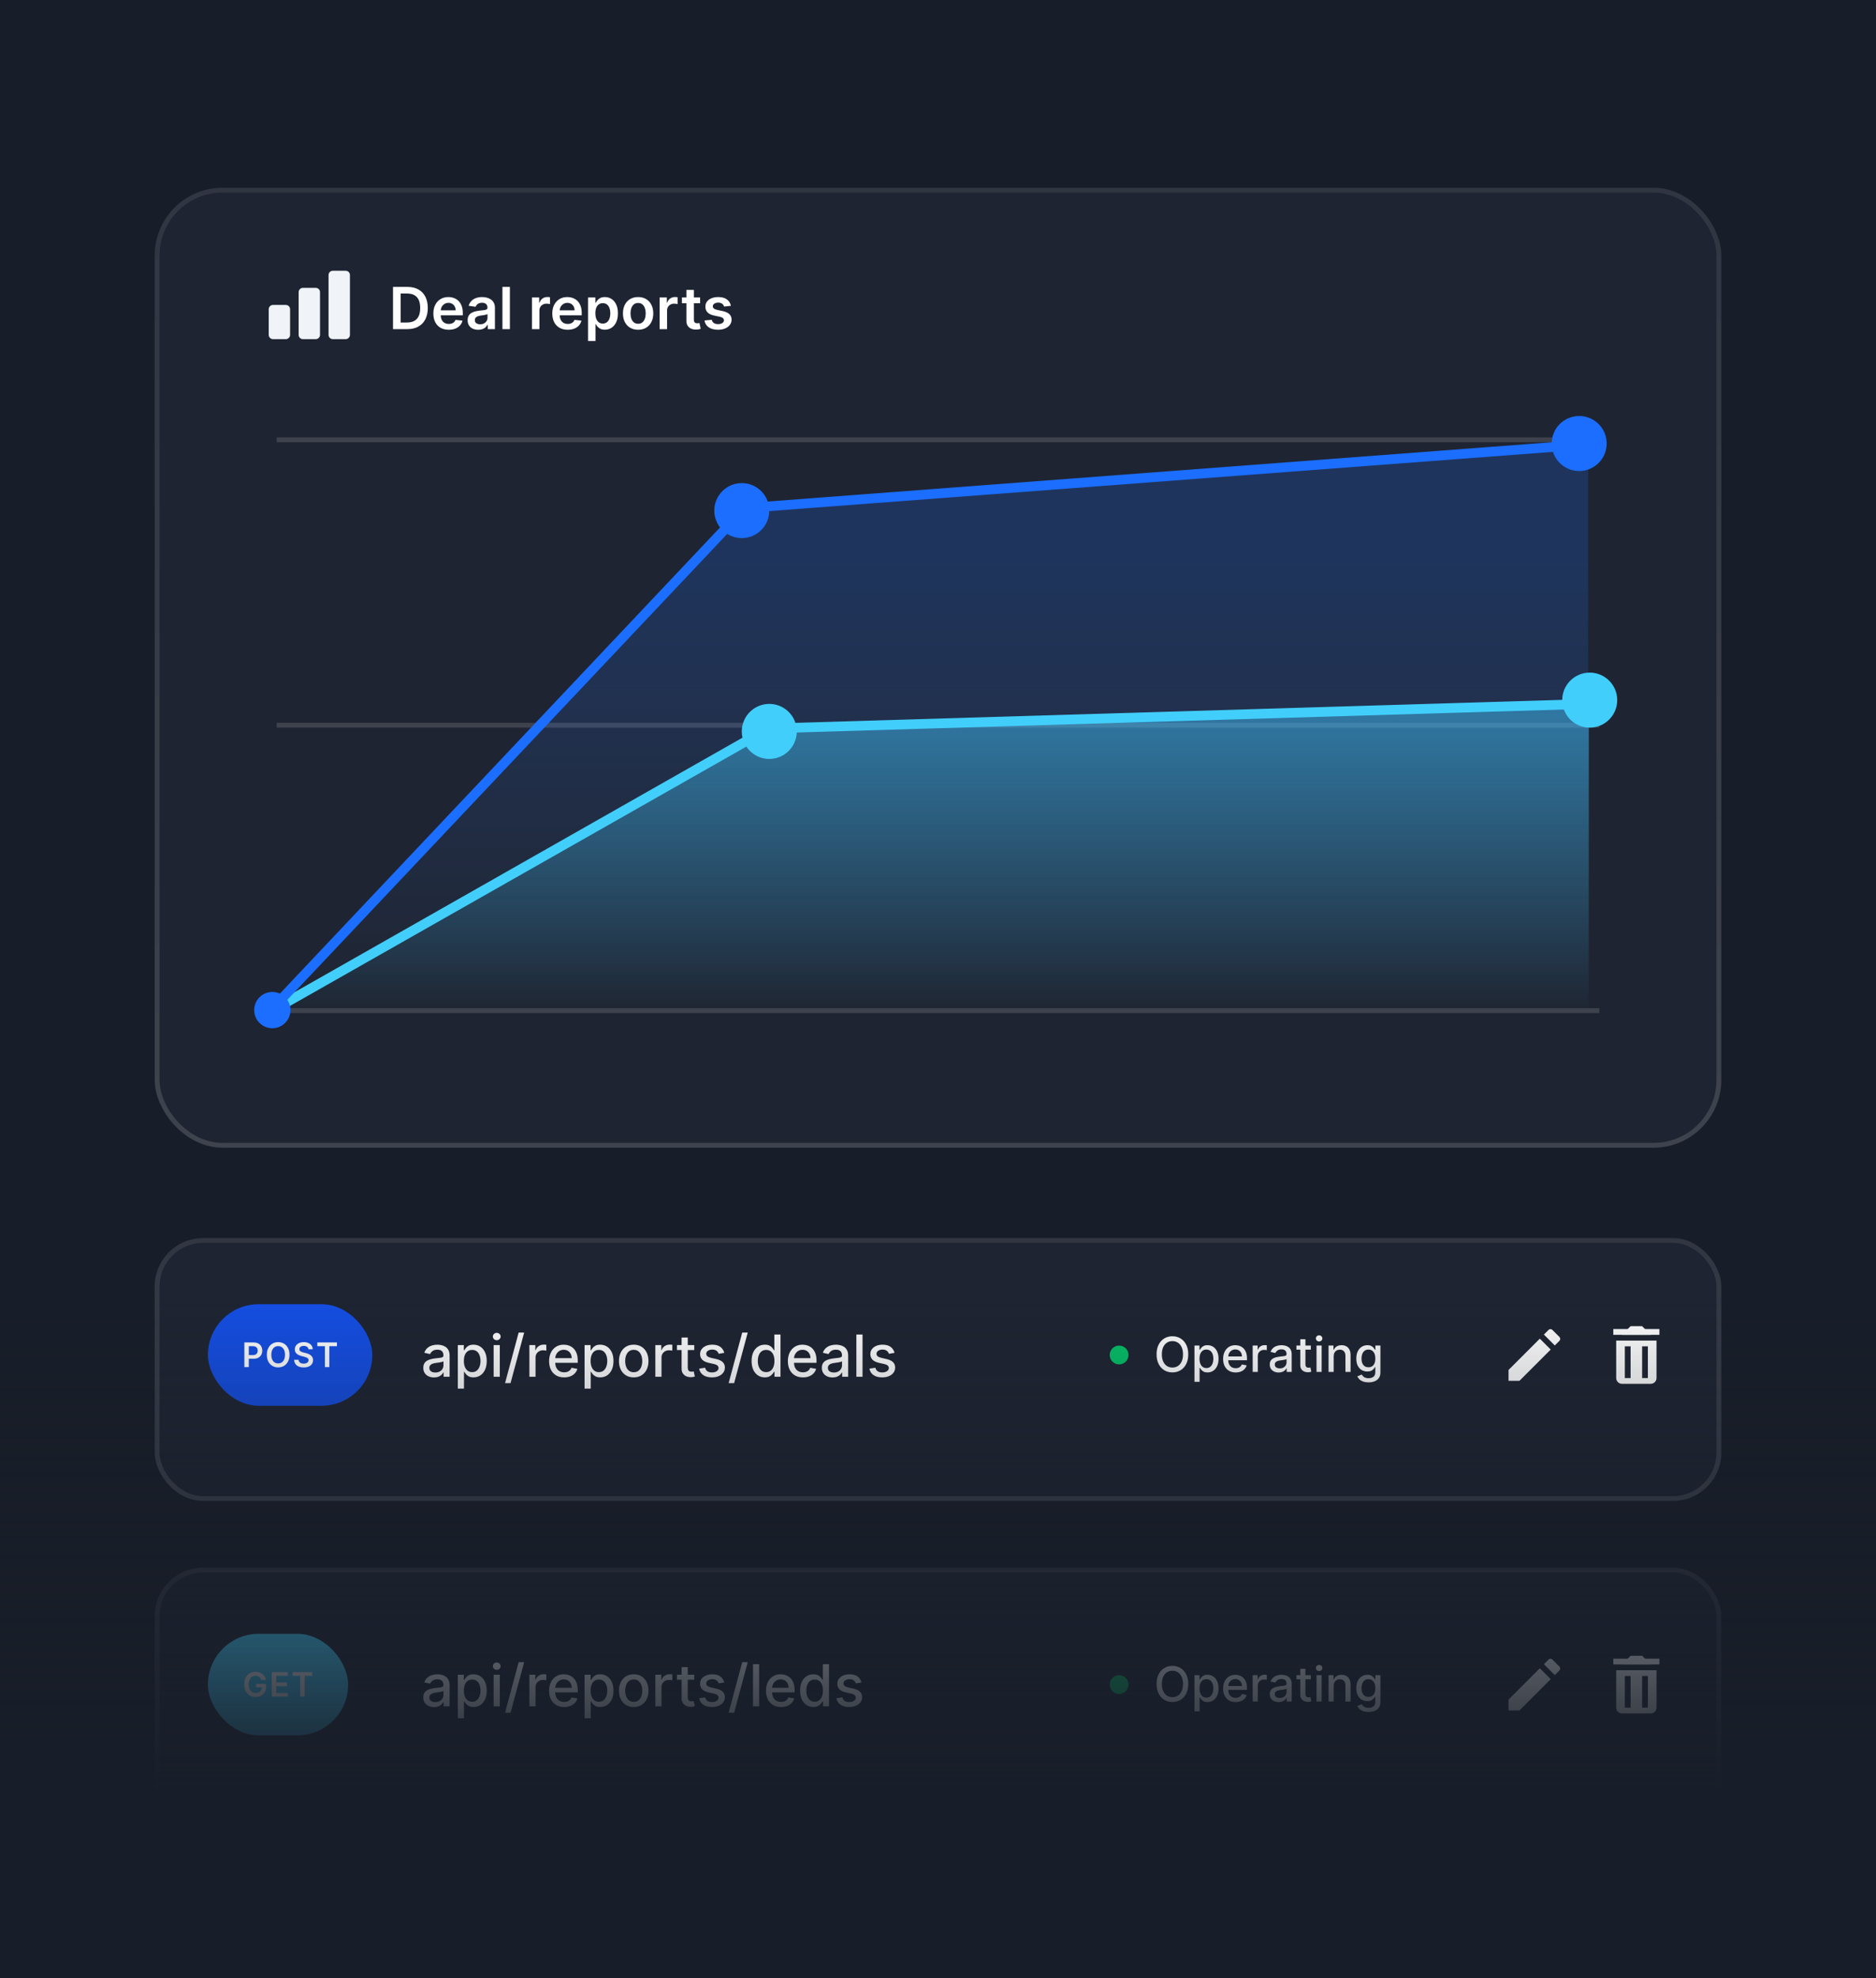 <svg width="388" height="409" viewBox="0 0 388 409" fill="none" xmlns="http://www.w3.org/2000/svg">
<rect width="388" height="409" fill="#181E29"/>
<g filter="url(#filter0_d_2782_38870)">
<rect x="32" y="252.969" width="324" height="54.352" rx="10" fill="#1E2431"/>
<rect x="32.5" y="253.469" width="323" height="53.352" rx="9.5" stroke="url(#paint0_linear_2782_38870)"/>
</g>
<path d="M333.67 274.783H343.203V275.975H333.67V274.783Z" fill="white"/>
<path d="M341.415 275.975L339.628 274.188H337.245L335.457 275.975H341.415ZM334.266 277.167V284.912C334.266 285.568 334.801 286.103 335.457 286.103H341.415C342.071 286.103 342.607 285.568 342.607 284.912V277.167H334.266ZM337.245 284.912H336.053V278.358H337.245V284.912ZM340.819 284.912H339.628V278.358H340.819V284.912Z" fill="white"/>
<rect x="43" y="269.645" width="34" height="21" rx="10.5" fill="#144EE3"/>
<path d="M50.536 282.645V277.554H52.445C52.836 277.554 53.164 277.627 53.429 277.773C53.696 277.919 53.897 278.119 54.033 278.374C54.171 278.628 54.24 278.916 54.24 279.239C54.24 279.566 54.171 279.856 54.033 280.11C53.896 280.363 53.693 280.563 53.424 280.709C53.156 280.853 52.825 280.925 52.432 280.925H51.167V280.167H52.308C52.537 280.167 52.724 280.127 52.87 280.047C53.016 279.968 53.123 279.858 53.193 279.719C53.264 279.58 53.3 279.42 53.3 279.239C53.3 279.059 53.264 278.9 53.193 278.762C53.123 278.625 53.015 278.518 52.867 278.442C52.722 278.364 52.533 278.325 52.303 278.325H51.458V282.645H50.536ZM59.87 280.1C59.87 280.648 59.767 281.118 59.561 281.509C59.358 281.898 59.079 282.197 58.726 282.404C58.375 282.611 57.976 282.715 57.531 282.715C57.085 282.715 56.685 282.611 56.332 282.404C55.981 282.195 55.703 281.896 55.497 281.507C55.293 281.115 55.191 280.646 55.191 280.1C55.191 279.551 55.293 279.082 55.497 278.693C55.703 278.302 55.981 278.002 56.332 277.795C56.685 277.588 57.085 277.485 57.531 277.485C57.976 277.485 58.375 277.588 58.726 277.795C59.079 278.002 59.358 278.302 59.561 278.693C59.767 279.082 59.87 279.551 59.87 280.1ZM58.942 280.1C58.942 279.713 58.882 279.388 58.761 279.123C58.642 278.856 58.476 278.654 58.264 278.519C58.052 278.381 57.807 278.312 57.531 278.312C57.254 278.312 57.009 278.381 56.797 278.519C56.585 278.654 56.419 278.856 56.297 279.123C56.178 279.388 56.119 279.713 56.119 280.1C56.119 280.486 56.178 280.812 56.297 281.079C56.419 281.344 56.585 281.545 56.797 281.683C57.009 281.819 57.254 281.887 57.531 281.887C57.807 281.887 58.052 281.819 58.264 281.683C58.476 281.545 58.642 281.344 58.761 281.079C58.882 280.812 58.942 280.486 58.942 280.1ZM63.788 278.954C63.765 278.737 63.667 278.567 63.495 278.447C63.324 278.326 63.102 278.265 62.829 278.265C62.636 278.265 62.472 278.294 62.334 278.352C62.197 278.41 62.091 278.489 62.018 278.588C61.945 278.688 61.908 278.801 61.907 278.929C61.907 279.035 61.931 279.127 61.979 279.205C62.028 279.283 62.095 279.349 62.18 279.404C62.264 279.457 62.358 279.501 62.461 279.538C62.563 279.574 62.667 279.605 62.772 279.63L63.249 279.749C63.441 279.794 63.626 279.854 63.803 279.931C63.982 280.007 64.142 280.103 64.283 280.219C64.425 280.335 64.538 280.475 64.621 280.639C64.704 280.803 64.745 280.995 64.745 281.216C64.745 281.514 64.669 281.777 64.517 282.004C64.364 282.229 64.144 282.406 63.855 282.533C63.569 282.659 63.221 282.722 62.814 282.722C62.418 282.722 62.074 282.661 61.782 282.538C61.492 282.415 61.265 282.237 61.101 282.001C60.939 281.766 60.851 281.479 60.838 281.141H61.745C61.758 281.318 61.813 281.466 61.909 281.584C62.005 281.701 62.13 281.789 62.284 281.847C62.44 281.905 62.614 281.934 62.806 281.934C63.007 281.934 63.182 281.904 63.333 281.845C63.486 281.783 63.605 281.699 63.691 281.591C63.777 281.482 63.821 281.354 63.823 281.208C63.821 281.076 63.782 280.966 63.706 280.88C63.63 280.792 63.523 280.719 63.386 280.661C63.25 280.602 63.09 280.549 62.908 280.502L62.329 280.353C61.91 280.245 61.578 280.082 61.335 279.863C61.093 279.643 60.972 279.351 60.972 278.986C60.972 278.686 61.053 278.423 61.215 278.198C61.38 277.973 61.602 277.798 61.884 277.673C62.166 277.547 62.485 277.485 62.841 277.485C63.202 277.485 63.519 277.547 63.791 277.673C64.064 277.798 64.279 277.971 64.434 278.193C64.59 278.413 64.671 278.667 64.676 278.954H63.788ZM65.624 278.327V277.554H69.686V278.327H68.112V282.645H67.197V278.327H65.624Z" fill="white"/>
<path d="M89.761 284.79C89.347 284.79 88.972 284.713 88.636 284.56C88.301 284.404 88.035 284.178 87.84 283.882C87.646 283.587 87.55 283.225 87.55 282.796C87.55 282.426 87.621 282.122 87.763 281.884C87.905 281.645 88.097 281.456 88.338 281.317C88.579 281.178 88.849 281.073 89.148 281.002C89.446 280.931 89.75 280.877 90.06 280.84C90.452 280.794 90.77 280.757 91.014 280.729C91.258 280.698 91.436 280.648 91.547 280.58C91.658 280.511 91.713 280.401 91.713 280.247V280.217C91.713 279.845 91.608 279.557 91.398 279.352C91.19 279.148 90.881 279.046 90.469 279.046C90.04 279.046 89.702 279.141 89.454 279.331C89.21 279.519 89.041 279.727 88.947 279.958L87.75 279.685C87.892 279.287 88.099 278.966 88.372 278.722C88.648 278.475 88.965 278.296 89.322 278.185C89.68 278.071 90.057 278.014 90.452 278.014C90.713 278.014 90.99 278.046 91.283 278.108C91.578 278.168 91.854 278.279 92.109 278.44C92.368 278.602 92.579 278.834 92.744 279.135C92.909 279.433 92.992 279.821 92.992 280.298V284.645H91.747V283.75H91.696C91.614 283.915 91.49 284.077 91.325 284.236C91.16 284.395 90.949 284.527 90.69 284.632C90.432 284.737 90.122 284.79 89.761 284.79ZM90.038 283.767C90.391 283.767 90.692 283.698 90.942 283.558C91.195 283.419 91.386 283.237 91.517 283.013C91.651 282.786 91.717 282.543 91.717 282.284V281.44C91.672 281.486 91.584 281.529 91.453 281.568C91.325 281.605 91.179 281.638 91.014 281.666C90.849 281.692 90.689 281.716 90.533 281.739C90.376 281.759 90.246 281.776 90.141 281.79C89.894 281.821 89.668 281.874 89.463 281.948C89.261 282.021 89.099 282.128 88.977 282.267C88.858 282.404 88.798 282.585 88.798 282.813C88.798 283.128 88.915 283.367 89.148 283.529C89.381 283.688 89.678 283.767 90.038 283.767ZM94.689 287.1V278.1H95.933V279.161H96.039C96.113 279.024 96.22 278.867 96.359 278.688C96.498 278.509 96.691 278.352 96.939 278.219C97.186 278.083 97.512 278.014 97.919 278.014C98.447 278.014 98.919 278.148 99.334 278.415C99.748 278.682 100.074 279.067 100.309 279.57C100.548 280.073 100.667 280.678 100.667 281.385C100.667 282.092 100.549 282.699 100.314 283.205C100.078 283.708 99.754 284.095 99.342 284.368C98.93 284.638 98.46 284.773 97.931 284.773C97.534 284.773 97.209 284.706 96.956 284.573C96.706 284.439 96.51 284.283 96.368 284.104C96.225 283.925 96.116 283.766 96.039 283.627H95.963V287.1H94.689ZM95.937 281.372C95.937 281.833 96.004 282.236 96.137 282.583C96.271 282.929 96.464 283.2 96.717 283.396C96.97 283.59 97.279 283.686 97.646 283.686C98.027 283.686 98.345 283.585 98.6 283.384C98.856 283.179 99.049 282.902 99.18 282.553C99.314 282.203 99.38 281.81 99.38 281.372C99.38 280.94 99.315 280.553 99.184 280.209C99.056 279.865 98.863 279.594 98.605 279.395C98.349 279.196 98.029 279.097 97.646 279.097C97.277 279.097 96.964 279.192 96.709 279.382C96.456 279.573 96.264 279.838 96.133 280.179C96.002 280.52 95.937 280.918 95.937 281.372ZM102.095 284.645V278.1H103.369V284.645H102.095ZM102.738 277.09C102.517 277.09 102.326 277.016 102.167 276.868C102.011 276.717 101.933 276.538 101.933 276.331C101.933 276.121 102.011 275.942 102.167 275.794C102.326 275.644 102.517 275.568 102.738 275.568C102.96 275.568 103.149 275.644 103.305 275.794C103.464 275.942 103.544 276.121 103.544 276.331C103.544 276.538 103.464 276.717 103.305 276.868C103.149 277.016 102.96 277.09 102.738 277.09ZM108.407 275.509L105.594 285.958H104.457L107.269 275.509H108.407ZM109.489 284.645V278.1H110.721V279.139H110.789C110.908 278.787 111.119 278.51 111.42 278.308C111.724 278.104 112.067 278.002 112.451 278.002C112.531 278.002 112.624 278.004 112.732 278.01C112.843 278.016 112.93 278.023 112.992 278.031V279.25C112.941 279.236 112.85 279.22 112.719 279.203C112.589 279.183 112.458 279.173 112.327 279.173C112.026 279.173 111.758 279.237 111.522 279.365C111.289 279.49 111.104 279.665 110.968 279.889C110.832 280.111 110.763 280.364 110.763 280.648V284.645H109.489ZM116.681 284.777C116.037 284.777 115.481 284.639 115.015 284.364C114.552 284.085 114.194 283.695 113.941 283.192C113.691 282.686 113.566 282.094 113.566 281.415C113.566 280.744 113.691 280.154 113.941 279.642C114.194 279.131 114.547 278.732 114.998 278.445C115.453 278.158 115.984 278.014 116.592 278.014C116.961 278.014 117.319 278.075 117.666 278.198C118.012 278.32 118.324 278.511 118.599 278.773C118.875 279.034 119.092 279.374 119.251 279.791C119.41 280.206 119.49 280.71 119.49 281.304V281.756H114.287V280.801H118.241C118.241 280.466 118.173 280.169 118.037 279.911C117.9 279.649 117.708 279.443 117.461 279.293C117.217 279.142 116.93 279.067 116.6 279.067C116.243 279.067 115.93 279.155 115.663 279.331C115.399 279.504 115.194 279.732 115.049 280.013C114.907 280.291 114.836 280.594 114.836 280.921V281.666C114.836 282.104 114.913 282.476 115.066 282.783C115.223 283.09 115.44 283.324 115.718 283.486C115.997 283.645 116.322 283.725 116.694 283.725C116.936 283.725 117.156 283.69 117.355 283.622C117.554 283.551 117.725 283.446 117.87 283.307C118.015 283.168 118.126 282.996 118.203 282.791L119.409 283.009C119.312 283.364 119.139 283.675 118.889 283.942C118.642 284.206 118.331 284.412 117.956 284.56C117.583 284.705 117.159 284.777 116.681 284.777ZM120.903 287.1V278.1H122.148V279.161H122.254C122.328 279.024 122.435 278.867 122.574 278.688C122.713 278.509 122.906 278.352 123.153 278.219C123.401 278.083 123.727 278.014 124.134 278.014C124.662 278.014 125.134 278.148 125.548 278.415C125.963 278.682 126.288 279.067 126.524 279.57C126.763 280.073 126.882 280.678 126.882 281.385C126.882 282.092 126.764 282.699 126.528 283.205C126.293 283.708 125.969 284.095 125.557 284.368C125.145 284.638 124.675 284.773 124.146 284.773C123.749 284.773 123.423 284.706 123.17 284.573C122.92 284.439 122.724 284.283 122.582 284.104C122.44 283.925 122.331 283.766 122.254 283.627H122.178V287.1H120.903ZM122.152 281.372C122.152 281.833 122.219 282.236 122.352 282.583C122.486 282.929 122.679 283.2 122.932 283.396C123.185 283.59 123.494 283.686 123.861 283.686C124.241 283.686 124.56 283.585 124.815 283.384C125.071 283.179 125.264 282.902 125.395 282.553C125.528 282.203 125.595 281.81 125.595 281.372C125.595 280.94 125.53 280.553 125.399 280.209C125.271 279.865 125.078 279.594 124.82 279.395C124.564 279.196 124.244 279.097 123.861 279.097C123.491 279.097 123.179 279.192 122.923 279.382C122.67 279.573 122.479 279.838 122.348 280.179C122.217 280.52 122.152 280.918 122.152 281.372ZM131.067 284.777C130.453 284.777 129.918 284.636 129.46 284.355C129.003 284.074 128.648 283.681 128.395 283.175C128.142 282.669 128.016 282.078 128.016 281.402C128.016 280.723 128.142 280.129 128.395 279.621C128.648 279.112 129.003 278.717 129.46 278.436C129.918 278.155 130.453 278.014 131.067 278.014C131.68 278.014 132.216 278.155 132.673 278.436C133.131 278.717 133.486 279.112 133.739 279.621C133.991 280.129 134.118 280.723 134.118 281.402C134.118 282.078 133.991 282.669 133.739 283.175C133.486 283.681 133.131 284.074 132.673 284.355C132.216 284.636 131.68 284.777 131.067 284.777ZM131.071 283.708C131.469 283.708 131.798 283.602 132.06 283.392C132.321 283.182 132.514 282.902 132.639 282.553C132.767 282.203 132.831 281.818 132.831 281.398C132.831 280.98 132.767 280.597 132.639 280.247C132.514 279.895 132.321 279.612 132.06 279.399C131.798 279.186 131.469 279.08 131.071 279.08C130.67 279.08 130.338 279.186 130.074 279.399C129.813 279.612 129.618 279.895 129.49 280.247C129.365 280.597 129.303 280.98 129.303 281.398C129.303 281.818 129.365 282.203 129.49 282.553C129.618 282.902 129.813 283.182 130.074 283.392C130.338 283.602 130.67 283.708 131.071 283.708ZM135.54 284.645V278.1H136.772V279.139H136.84C136.959 278.787 137.169 278.51 137.471 278.308C137.775 278.104 138.118 278.002 138.502 278.002C138.581 278.002 138.675 278.004 138.783 278.01C138.894 278.016 138.98 278.023 139.043 278.031V279.25C138.992 279.236 138.901 279.22 138.77 279.203C138.64 279.183 138.509 279.173 138.378 279.173C138.077 279.173 137.809 279.237 137.573 279.365C137.34 279.49 137.155 279.665 137.019 279.889C136.882 280.111 136.814 280.364 136.814 280.648V284.645H135.54ZM143.588 278.1V279.122H140.012V278.1H143.588ZM140.971 276.531H142.245V282.723C142.245 282.97 142.282 283.156 142.356 283.281C142.43 283.404 142.525 283.487 142.642 283.533C142.761 283.575 142.89 283.597 143.029 283.597C143.132 283.597 143.221 283.59 143.298 283.575C143.375 283.561 143.434 283.55 143.477 283.541L143.707 284.594C143.633 284.622 143.528 284.651 143.392 284.679C143.255 284.71 143.085 284.727 142.88 284.73C142.545 284.736 142.233 284.676 141.943 284.551C141.653 284.426 141.419 284.233 141.24 283.972C141.061 283.71 140.971 283.382 140.971 282.987V276.531ZM149.797 279.698L148.642 279.902C148.593 279.754 148.517 279.614 148.412 279.48C148.309 279.347 148.17 279.237 147.994 279.152C147.818 279.067 147.598 279.024 147.333 279.024C146.973 279.024 146.672 279.105 146.43 279.267C146.189 279.426 146.068 279.632 146.068 279.885C146.068 280.104 146.149 280.28 146.311 280.413C146.473 280.547 146.734 280.656 147.095 280.742L148.135 280.98C148.737 281.119 149.186 281.334 149.481 281.624C149.777 281.913 149.924 282.29 149.924 282.753C149.924 283.145 149.811 283.494 149.583 283.801C149.359 284.105 149.045 284.344 148.642 284.517C148.241 284.69 147.777 284.777 147.248 284.777C146.515 284.777 145.917 284.621 145.454 284.308C144.991 283.993 144.707 283.546 144.602 282.966L145.833 282.779C145.91 283.1 146.068 283.342 146.306 283.507C146.545 283.669 146.856 283.75 147.24 283.75C147.657 283.75 147.991 283.663 148.241 283.49C148.491 283.314 148.616 283.1 148.616 282.847C148.616 282.642 148.539 282.47 148.386 282.331C148.235 282.192 148.004 282.087 147.691 282.016L146.583 281.773C145.973 281.634 145.521 281.412 145.228 281.108C144.939 280.804 144.794 280.419 144.794 279.953C144.794 279.567 144.902 279.229 145.118 278.939C145.333 278.649 145.632 278.423 146.012 278.261C146.393 278.097 146.829 278.014 147.321 278.014C148.028 278.014 148.585 278.168 148.991 278.475C149.397 278.779 149.666 279.186 149.797 279.698ZM154.649 275.509L151.837 285.958H150.699L153.511 275.509H154.649ZM158.182 284.773C157.653 284.773 157.182 284.638 156.767 284.368C156.355 284.095 156.031 283.708 155.795 283.205C155.563 282.699 155.446 282.092 155.446 281.385C155.446 280.678 155.564 280.073 155.8 279.57C156.038 279.067 156.365 278.682 156.78 278.415C157.195 278.148 157.665 278.014 158.19 278.014C158.597 278.014 158.923 278.083 159.17 278.219C159.42 278.352 159.614 278.509 159.75 278.688C159.889 278.867 159.997 279.024 160.074 279.161H160.151V275.918H161.425V284.645H160.18V283.627H160.074C159.997 283.766 159.886 283.925 159.741 284.104C159.599 284.283 159.403 284.439 159.153 284.573C158.903 284.706 158.58 284.773 158.182 284.773ZM158.463 283.686C158.83 283.686 159.139 283.59 159.392 283.396C159.648 283.2 159.841 282.929 159.972 282.583C160.105 282.236 160.172 281.833 160.172 281.372C160.172 280.918 160.107 280.52 159.976 280.179C159.845 279.838 159.653 279.573 159.401 279.382C159.148 279.192 158.835 279.097 158.463 279.097C158.08 279.097 157.76 279.196 157.504 279.395C157.249 279.594 157.055 279.865 156.925 280.209C156.797 280.553 156.733 280.94 156.733 281.372C156.733 281.81 156.798 282.203 156.929 282.553C157.06 282.902 157.253 283.179 157.509 283.384C157.767 283.585 158.085 283.686 158.463 283.686ZM166.064 284.777C165.419 284.777 164.864 284.639 164.398 284.364C163.935 284.085 163.577 283.695 163.324 283.192C163.074 282.686 162.949 282.094 162.949 281.415C162.949 280.744 163.074 280.154 163.324 279.642C163.577 279.131 163.929 278.732 164.381 278.445C164.836 278.158 165.367 278.014 165.975 278.014C166.344 278.014 166.702 278.075 167.049 278.198C167.395 278.32 167.706 278.511 167.982 278.773C168.257 279.034 168.475 279.374 168.634 279.791C168.793 280.206 168.873 280.71 168.873 281.304V281.756H163.669V280.801H167.624C167.624 280.466 167.556 280.169 167.419 279.911C167.283 279.649 167.091 279.443 166.844 279.293C166.6 279.142 166.313 279.067 165.983 279.067C165.625 279.067 165.313 279.155 165.046 279.331C164.782 279.504 164.577 279.732 164.432 280.013C164.29 280.291 164.219 280.594 164.219 280.921V281.666C164.219 282.104 164.296 282.476 164.449 282.783C164.605 283.09 164.823 283.324 165.101 283.486C165.38 283.645 165.705 283.725 166.077 283.725C166.319 283.725 166.539 283.69 166.738 283.622C166.936 283.551 167.108 283.446 167.253 283.307C167.398 283.168 167.509 282.996 167.586 282.791L168.792 283.009C168.695 283.364 168.522 283.675 168.272 283.942C168.025 284.206 167.713 284.412 167.338 284.56C166.966 284.705 166.542 284.777 166.064 284.777ZM172.191 284.79C171.776 284.79 171.401 284.713 171.066 284.56C170.731 284.404 170.465 284.178 170.269 283.882C170.076 283.587 169.979 283.225 169.979 282.796C169.979 282.426 170.05 282.122 170.192 281.884C170.335 281.645 170.526 281.456 170.768 281.317C171.009 281.178 171.279 281.073 171.577 281.002C171.876 280.931 172.18 280.877 172.489 280.84C172.881 280.794 173.2 280.757 173.444 280.729C173.688 280.698 173.866 280.648 173.977 280.58C174.087 280.511 174.143 280.401 174.143 280.247V280.217C174.143 279.845 174.038 279.557 173.827 279.352C173.62 279.148 173.31 279.046 172.898 279.046C172.469 279.046 172.131 279.141 171.884 279.331C171.64 279.519 171.471 279.727 171.377 279.958L170.18 279.685C170.322 279.287 170.529 278.966 170.802 278.722C171.077 278.475 171.394 278.296 171.752 278.185C172.11 278.071 172.487 278.014 172.881 278.014C173.143 278.014 173.42 278.046 173.712 278.108C174.008 278.168 174.283 278.279 174.539 278.44C174.798 278.602 175.009 278.834 175.174 279.135C175.339 279.433 175.421 279.821 175.421 280.298V284.645H174.177V283.75H174.126C174.043 283.915 173.92 284.077 173.755 284.236C173.59 284.395 173.379 284.527 173.12 284.632C172.862 284.737 172.552 284.79 172.191 284.79ZM172.468 283.767C172.82 283.767 173.121 283.698 173.371 283.558C173.624 283.419 173.816 283.237 173.947 283.013C174.08 282.786 174.147 282.543 174.147 282.284V281.44C174.102 281.486 174.013 281.529 173.883 281.568C173.755 281.605 173.609 281.638 173.444 281.666C173.279 281.692 173.119 281.716 172.962 281.739C172.806 281.759 172.675 281.776 172.57 281.79C172.323 281.821 172.097 281.874 171.893 281.948C171.691 282.021 171.529 282.128 171.407 282.267C171.288 282.404 171.228 282.585 171.228 282.813C171.228 283.128 171.344 283.367 171.577 283.529C171.81 283.688 172.107 283.767 172.468 283.767ZM178.392 275.918V284.645H177.118V275.918H178.392ZM185.011 279.698L183.857 279.902C183.808 279.754 183.732 279.614 183.626 279.48C183.524 279.347 183.385 279.237 183.209 279.152C183.033 279.067 182.813 279.024 182.548 279.024C182.188 279.024 181.886 279.105 181.645 279.267C181.403 279.426 181.283 279.632 181.283 279.885C181.283 280.104 181.364 280.28 181.526 280.413C181.688 280.547 181.949 280.656 182.31 280.742L183.349 280.98C183.952 281.119 184.401 281.334 184.696 281.624C184.991 281.913 185.139 282.29 185.139 282.753C185.139 283.145 185.026 283.494 184.798 283.801C184.574 284.105 184.26 284.344 183.857 284.517C183.456 284.69 182.991 284.777 182.463 284.777C181.73 284.777 181.132 284.621 180.669 284.308C180.206 283.993 179.922 283.546 179.817 282.966L181.048 282.779C181.125 283.1 181.283 283.342 181.521 283.507C181.76 283.669 182.071 283.75 182.455 283.75C182.872 283.75 183.206 283.663 183.456 283.49C183.706 283.314 183.831 283.1 183.831 282.847C183.831 282.642 183.754 282.47 183.601 282.331C183.45 282.192 183.219 282.087 182.906 282.016L181.798 281.773C181.188 281.634 180.736 281.412 180.443 281.108C180.153 280.804 180.009 280.419 180.009 279.953C180.009 279.567 180.116 279.229 180.332 278.939C180.548 278.649 180.847 278.423 181.227 278.261C181.608 278.097 182.044 278.014 182.536 278.014C183.243 278.014 183.8 278.168 184.206 278.475C184.612 278.779 184.881 279.186 185.011 279.698Z" fill="white"/>
<path d="M245.759 280.009C245.759 280.785 245.617 281.453 245.333 282.011C245.049 282.568 244.659 282.996 244.165 283.297C243.672 283.595 243.112 283.744 242.485 283.744C241.855 283.744 241.293 283.595 240.798 283.297C240.306 282.996 239.917 282.567 239.633 282.008C239.349 281.449 239.207 280.783 239.207 280.009C239.207 279.232 239.349 278.566 239.633 278.009C239.917 277.451 240.306 277.022 240.798 276.724C241.293 276.423 241.855 276.273 242.485 276.273C243.112 276.273 243.672 276.423 244.165 276.724C244.659 277.022 245.049 277.451 245.333 278.009C245.617 278.566 245.759 279.232 245.759 280.009ZM244.672 280.009C244.672 279.417 244.577 278.918 244.385 278.514C244.195 278.106 243.935 277.799 243.604 277.59C243.274 277.38 242.902 277.274 242.485 277.274C242.066 277.274 241.692 277.38 241.363 277.59C241.034 277.799 240.773 278.106 240.581 278.514C240.392 278.918 240.297 279.417 240.297 280.009C240.297 280.601 240.392 281.1 240.581 281.507C240.773 281.912 241.034 282.22 241.363 282.431C241.692 282.639 242.066 282.743 242.485 282.743C242.902 282.743 243.274 282.639 243.604 282.431C243.935 282.22 244.195 281.912 244.385 281.507C244.577 281.1 244.672 280.601 244.672 280.009ZM247.042 285.69V278.19H248.079V279.075H248.168C248.229 278.961 248.318 278.83 248.434 278.681C248.55 278.531 248.711 278.401 248.917 278.29C249.123 278.176 249.395 278.119 249.734 278.119C250.174 278.119 250.567 278.231 250.913 278.453C251.258 278.676 251.529 278.997 251.726 279.416C251.925 279.835 252.024 280.339 252.024 280.928C252.024 281.518 251.926 282.023 251.729 282.445C251.533 282.864 251.263 283.187 250.92 283.414C250.576 283.639 250.185 283.752 249.744 283.752C249.413 283.752 249.142 283.696 248.931 283.585C248.723 283.473 248.559 283.343 248.441 283.194C248.323 283.045 248.232 282.912 248.168 282.796H248.104V285.69H247.042ZM248.082 280.918C248.082 281.301 248.138 281.637 248.249 281.926C248.361 282.215 248.522 282.441 248.732 282.605C248.943 282.766 249.201 282.846 249.506 282.846C249.824 282.846 250.089 282.762 250.302 282.594C250.515 282.423 250.676 282.193 250.785 281.901C250.896 281.61 250.952 281.282 250.952 280.918C250.952 280.558 250.897 280.235 250.788 279.948C250.682 279.662 250.521 279.436 250.305 279.27C250.092 279.104 249.826 279.021 249.506 279.021C249.199 279.021 248.938 279.101 248.725 279.259C248.514 279.418 248.355 279.639 248.246 279.923C248.137 280.208 248.082 280.539 248.082 280.918ZM255.565 283.755C255.027 283.755 254.564 283.64 254.176 283.411C253.79 283.179 253.492 282.853 253.281 282.434C253.073 282.013 252.969 281.519 252.969 280.953C252.969 280.395 253.073 279.902 253.281 279.476C253.492 279.05 253.786 278.717 254.162 278.478C254.541 278.239 254.983 278.119 255.49 278.119C255.798 278.119 256.096 278.17 256.385 278.272C256.674 278.374 256.933 278.534 257.163 278.752C257.392 278.969 257.573 279.252 257.706 279.6C257.839 279.946 257.905 280.366 257.905 280.861V281.237H253.569V280.442H256.864C256.864 280.163 256.808 279.915 256.694 279.7C256.58 279.482 256.42 279.31 256.214 279.185C256.011 279.059 255.772 278.997 255.497 278.997C255.199 278.997 254.938 279.07 254.716 279.217C254.496 279.361 254.325 279.551 254.205 279.785C254.086 280.017 254.027 280.269 254.027 280.541V281.163C254.027 281.527 254.091 281.837 254.219 282.093C254.349 282.349 254.53 282.544 254.762 282.679C254.994 282.812 255.265 282.878 255.575 282.878C255.777 282.878 255.96 282.85 256.126 282.793C256.291 282.734 256.435 282.646 256.555 282.53C256.676 282.414 256.768 282.271 256.832 282.1L257.837 282.281C257.757 282.577 257.612 282.837 257.404 283.059C257.198 283.279 256.939 283.451 256.626 283.574C256.316 283.695 255.962 283.755 255.565 283.755ZM259.083 283.645V278.19H260.109V279.057H260.166C260.265 278.763 260.441 278.533 260.692 278.364C260.945 278.194 261.231 278.109 261.551 278.109C261.617 278.109 261.695 278.111 261.785 278.116C261.878 278.121 261.95 278.127 262.002 278.134V279.149C261.959 279.137 261.884 279.124 261.775 279.11C261.666 279.094 261.557 279.085 261.448 279.085C261.197 279.085 260.973 279.139 260.777 279.245C260.583 279.349 260.429 279.495 260.315 279.682C260.202 279.867 260.145 280.077 260.145 280.314V283.645H259.083ZM264.459 283.766C264.114 283.766 263.801 283.702 263.522 283.574C263.242 283.444 263.021 283.256 262.858 283.009C262.697 282.763 262.616 282.461 262.616 282.104C262.616 281.796 262.675 281.543 262.794 281.344C262.912 281.145 263.072 280.988 263.273 280.872C263.474 280.756 263.699 280.668 263.948 280.609C264.197 280.55 264.45 280.505 264.708 280.474C265.035 280.436 265.3 280.405 265.503 280.382C265.707 280.355 265.855 280.314 265.947 280.257C266.04 280.2 266.086 280.108 266.086 279.98V279.955C266.086 279.645 265.998 279.405 265.823 279.235C265.65 279.064 265.392 278.979 265.049 278.979C264.691 278.979 264.41 279.058 264.204 279.217C264 279.373 263.859 279.547 263.781 279.739L262.783 279.511C262.902 279.18 263.074 278.913 263.302 278.709C263.531 278.503 263.795 278.354 264.094 278.261C264.392 278.167 264.706 278.119 265.035 278.119C265.252 278.119 265.483 278.145 265.727 278.198C265.973 278.247 266.203 278.34 266.416 278.475C266.631 278.61 266.808 278.802 266.945 279.053C267.082 279.302 267.151 279.625 267.151 280.023V283.645H266.114V282.899H266.072C266.003 283.037 265.9 283.172 265.763 283.304C265.625 283.437 265.449 283.547 265.233 283.634C265.018 283.722 264.76 283.766 264.459 283.766ZM264.69 282.913C264.984 282.913 265.235 282.855 265.443 282.739C265.654 282.623 265.814 282.472 265.922 282.285C266.034 282.096 266.089 281.893 266.089 281.678V280.975C266.051 281.012 265.978 281.048 265.869 281.081C265.763 281.112 265.641 281.139 265.503 281.163C265.366 281.184 265.232 281.204 265.102 281.223C264.972 281.24 264.863 281.254 264.775 281.266C264.569 281.292 264.381 281.336 264.211 281.397C264.043 281.459 263.908 281.547 263.806 281.663C263.706 281.777 263.657 281.929 263.657 282.118C263.657 282.381 263.754 282.58 263.948 282.715C264.142 282.847 264.39 282.913 264.69 282.913ZM271.112 278.19V279.043H268.132V278.19H271.112ZM268.931 276.884H269.993V282.043C269.993 282.249 270.024 282.404 270.085 282.509C270.147 282.61 270.226 282.68 270.323 282.718C270.423 282.754 270.53 282.771 270.646 282.771C270.732 282.771 270.806 282.766 270.87 282.754C270.934 282.742 270.984 282.732 271.019 282.725L271.211 283.602C271.149 283.626 271.062 283.65 270.948 283.673C270.835 283.699 270.692 283.714 270.522 283.716C270.243 283.721 269.982 283.671 269.741 283.567C269.499 283.463 269.304 283.302 269.155 283.084C269.006 282.866 268.931 282.593 268.931 282.264V276.884ZM272.286 283.645V278.19H273.348V283.645H272.286ZM272.822 277.349C272.638 277.349 272.479 277.287 272.346 277.164C272.216 277.039 272.151 276.89 272.151 276.717C272.151 276.542 272.216 276.392 272.346 276.269C272.479 276.144 272.638 276.081 272.822 276.081C273.007 276.081 273.164 276.144 273.295 276.269C273.427 276.392 273.493 276.542 273.493 276.717C273.493 276.89 273.427 277.039 273.295 277.164C273.164 277.287 273.007 277.349 272.822 277.349ZM275.838 280.406V283.645H274.776V278.19H275.795V279.078H275.863C275.988 278.789 276.185 278.557 276.452 278.382C276.722 278.207 277.062 278.119 277.472 278.119C277.843 278.119 278.169 278.198 278.448 278.354C278.728 278.508 278.944 278.737 279.098 279.043C279.252 279.348 279.329 279.726 279.329 280.176V283.645H278.267V280.303C278.267 279.908 278.164 279.599 277.958 279.377C277.752 279.152 277.469 279.039 277.109 279.039C276.863 279.039 276.644 279.092 276.452 279.199C276.263 279.306 276.113 279.462 276.001 279.668C275.893 279.871 275.838 280.118 275.838 280.406ZM283.04 285.804C282.607 285.804 282.234 285.747 281.921 285.634C281.611 285.52 281.358 285.37 281.161 285.183C280.965 284.996 280.818 284.791 280.721 284.568L281.634 284.192C281.697 284.296 281.783 284.406 281.889 284.522C281.998 284.641 282.145 284.741 282.33 284.824C282.517 284.907 282.757 284.948 283.05 284.948C283.453 284.948 283.786 284.85 284.048 284.654C284.311 284.459 284.442 284.149 284.442 283.723V282.651H284.375C284.311 282.767 284.219 282.896 284.098 283.038C283.98 283.18 283.816 283.303 283.608 283.407C283.4 283.511 283.129 283.563 282.795 283.563C282.364 283.563 281.976 283.463 281.63 283.261C281.287 283.058 281.014 282.758 280.813 282.363C280.614 281.965 280.515 281.476 280.515 280.896C280.515 280.316 280.613 279.819 280.81 279.405C281.009 278.991 281.281 278.673 281.626 278.453C281.972 278.231 282.364 278.119 282.802 278.119C283.14 278.119 283.414 278.176 283.622 278.29C283.83 278.401 283.993 278.531 284.109 278.681C284.227 278.83 284.318 278.961 284.382 279.075H284.46V278.19H285.501V283.766C285.501 284.235 285.392 284.619 285.174 284.92C284.956 285.221 284.661 285.443 284.29 285.587C283.92 285.732 283.504 285.804 283.04 285.804ZM283.029 282.683C283.335 282.683 283.593 282.612 283.803 282.47C284.016 282.325 284.177 282.119 284.286 281.852C284.397 281.582 284.453 281.259 284.453 280.882C284.453 280.515 284.399 280.192 284.29 279.913C284.181 279.633 284.021 279.416 283.81 279.259C283.6 279.101 283.339 279.021 283.029 279.021C282.71 279.021 282.443 279.104 282.23 279.27C282.017 279.433 281.856 279.656 281.747 279.938C281.641 280.219 281.587 280.534 281.587 280.882C281.587 281.24 281.642 281.553 281.751 281.823C281.86 282.093 282.021 282.304 282.234 282.455C282.449 282.607 282.714 282.683 283.029 282.683Z" fill="white"/>
<path d="M318.471 276.769L312 283.239V285.49H314.251L320.721 279.019L318.471 276.769ZM322.526 276.419L321.071 274.964C320.851 274.744 320.495 274.744 320.275 274.964L319.315 275.925L321.565 278.175L322.526 277.215C322.746 276.995 322.746 276.639 322.526 276.419Z" fill="white"/>
<circle cx="231.458" cy="280.145" r="1.943" fill="#05C168"/>
<g filter="url(#filter1_d_2782_38870)">
<rect x="32" y="321.119" width="324" height="54.352" rx="10" fill="#1E2431"/>
<rect x="32.5" y="321.619" width="323" height="53.352" rx="9.5" stroke="url(#paint1_linear_2782_38870)"/>
</g>
<path d="M333.67 342.933H343.203V344.124H333.67V342.933Z" fill="white"/>
<path d="M341.415 344.124L339.628 342.337H337.245L335.457 344.124H341.415ZM334.266 345.316V353.061C334.266 353.718 334.801 354.253 335.457 354.253H341.415C342.071 354.253 342.607 353.718 342.607 353.061V345.316H334.266ZM337.245 353.061H336.053V346.508H337.245V353.061ZM340.819 353.061H339.628V346.508H340.819V353.061Z" fill="white"/>
<rect x="43" y="337.794" width="29" height="21" rx="10.5" fill="#42CEFB"/>
<path d="M54.054 347.329C54.013 347.195 53.955 347.075 53.883 346.969C53.811 346.861 53.725 346.769 53.624 346.693C53.525 346.617 53.41 346.559 53.281 346.521C53.152 346.482 53.011 346.462 52.858 346.462C52.585 346.462 52.341 346.53 52.127 346.668C51.914 346.806 51.746 347.008 51.623 347.275C51.502 347.54 51.441 347.863 51.441 348.244C51.441 348.628 51.502 348.954 51.623 349.221C51.744 349.488 51.912 349.691 52.127 349.83C52.343 349.967 52.593 350.036 52.878 350.036C53.137 350.036 53.361 349.987 53.549 349.887C53.74 349.788 53.887 349.647 53.989 349.465C54.092 349.281 54.144 349.065 54.144 348.818L54.352 348.851H52.97V348.13H55.036V348.741C55.036 349.177 54.943 349.554 54.758 349.872C54.572 350.19 54.317 350.436 53.992 350.608C53.667 350.779 53.294 350.864 52.873 350.864C52.404 350.864 51.992 350.759 51.638 350.548C51.285 350.336 51.009 350.035 50.81 349.646C50.613 349.255 50.514 348.791 50.514 348.254C50.514 347.843 50.572 347.476 50.688 347.153C50.806 346.83 50.97 346.555 51.18 346.33C51.391 346.103 51.638 345.931 51.921 345.813C52.205 345.694 52.513 345.634 52.846 345.634C53.128 345.634 53.39 345.675 53.634 345.758C53.877 345.839 54.094 345.955 54.283 346.106C54.473 346.257 54.63 346.436 54.752 346.643C54.875 346.85 54.956 347.079 54.994 347.329H54.054ZM56.208 350.794V345.704H59.519V346.477H57.13V347.859H59.347V348.632H57.13V350.021H59.539V350.794H56.208ZM60.516 346.477V345.704H64.578V346.477H63.004V350.794H62.089V346.477H60.516Z" fill="white"/>
<path d="M89.761 352.939C89.347 352.939 88.972 352.863 88.636 352.709C88.301 352.553 88.035 352.327 87.84 352.032C87.646 351.736 87.55 351.374 87.55 350.945C87.55 350.576 87.621 350.272 87.763 350.033C87.905 349.794 88.097 349.606 88.338 349.466C88.579 349.327 88.849 349.222 89.148 349.151C89.446 349.08 89.75 349.026 90.06 348.989C90.452 348.944 90.77 348.907 91.014 348.878C91.258 348.847 91.436 348.797 91.547 348.729C91.658 348.661 91.713 348.55 91.713 348.397V348.367C91.713 347.995 91.608 347.706 91.398 347.502C91.19 347.297 90.881 347.195 90.469 347.195C90.04 347.195 89.702 347.29 89.454 347.481C89.21 347.668 89.041 347.877 88.947 348.107L87.75 347.834C87.892 347.436 88.099 347.115 88.372 346.871C88.648 346.624 88.965 346.445 89.322 346.334C89.68 346.221 90.057 346.164 90.452 346.164C90.713 346.164 90.99 346.195 91.283 346.258C91.578 346.317 91.854 346.428 92.109 346.59C92.368 346.752 92.579 346.983 92.744 347.284C92.909 347.583 92.992 347.971 92.992 348.448V352.794H91.747V351.9H91.696C91.614 352.064 91.49 352.226 91.325 352.385C91.16 352.544 90.949 352.677 90.69 352.782C90.432 352.887 90.122 352.939 89.761 352.939ZM90.038 351.917C90.391 351.917 90.692 351.847 90.942 351.708C91.195 351.569 91.386 351.387 91.517 351.162C91.651 350.935 91.717 350.692 91.717 350.434V349.59C91.672 349.635 91.584 349.678 91.453 349.718C91.325 349.755 91.179 349.787 91.014 349.816C90.849 349.841 90.689 349.865 90.533 349.888C90.376 349.908 90.246 349.925 90.141 349.939C89.894 349.971 89.668 350.023 89.463 350.097C89.261 350.171 89.099 350.277 88.977 350.417C88.858 350.553 88.798 350.735 88.798 350.962C88.798 351.277 88.915 351.516 89.148 351.678C89.381 351.837 89.678 351.917 90.038 351.917ZM94.689 355.249V346.249H95.933V347.31H96.039C96.113 347.174 96.22 347.016 96.359 346.837C96.498 346.658 96.691 346.502 96.939 346.368C97.186 346.232 97.512 346.164 97.919 346.164C98.447 346.164 98.919 346.297 99.334 346.564C99.748 346.831 100.074 347.216 100.309 347.719C100.548 348.222 100.667 348.827 100.667 349.534C100.667 350.242 100.549 350.848 100.314 351.354C100.078 351.857 99.754 352.245 99.342 352.517C98.93 352.787 98.46 352.922 97.931 352.922C97.534 352.922 97.209 352.856 96.956 352.722C96.706 352.588 96.51 352.432 96.368 352.253C96.225 352.074 96.116 351.915 96.039 351.776H95.963V355.249H94.689ZM95.937 349.522C95.937 349.982 96.004 350.385 96.137 350.732C96.271 351.079 96.464 351.35 96.717 351.546C96.97 351.739 97.279 351.836 97.646 351.836C98.027 351.836 98.345 351.735 98.6 351.533C98.856 351.329 99.049 351.052 99.18 350.702C99.314 350.353 99.38 349.959 99.38 349.522C99.38 349.09 99.315 348.702 99.184 348.358C99.056 348.015 98.863 347.743 98.605 347.544C98.349 347.346 98.029 347.246 97.646 347.246C97.277 347.246 96.964 347.341 96.709 347.532C96.456 347.722 96.264 347.988 96.133 348.329C96.002 348.669 95.937 349.067 95.937 349.522ZM102.095 352.794V346.249H103.369V352.794H102.095ZM102.738 345.239C102.517 345.239 102.326 345.165 102.167 345.017C102.011 344.867 101.933 344.688 101.933 344.481C101.933 344.27 102.011 344.091 102.167 343.944C102.326 343.793 102.517 343.718 102.738 343.718C102.96 343.718 103.149 343.793 103.305 343.944C103.464 344.091 103.544 344.27 103.544 344.481C103.544 344.688 103.464 344.867 103.305 345.017C103.149 345.165 102.96 345.239 102.738 345.239ZM108.407 343.658L105.594 354.107H104.457L107.269 343.658H108.407ZM109.489 352.794V346.249H110.721V347.289H110.789C110.908 346.936 111.119 346.659 111.42 346.458C111.724 346.253 112.067 346.151 112.451 346.151C112.531 346.151 112.624 346.154 112.732 346.159C112.843 346.165 112.93 346.172 112.992 346.181V347.4C112.941 347.385 112.85 347.37 112.719 347.353C112.589 347.333 112.458 347.323 112.327 347.323C112.026 347.323 111.758 347.387 111.522 347.515C111.289 347.64 111.104 347.814 110.968 348.039C110.832 348.26 110.763 348.513 110.763 348.797V352.794H109.489ZM116.681 352.927C116.037 352.927 115.481 352.789 115.015 352.513C114.552 352.235 114.194 351.844 113.941 351.341C113.691 350.836 113.566 350.243 113.566 349.564C113.566 348.894 113.691 348.303 113.941 347.792C114.194 347.28 114.547 346.881 114.998 346.594C115.453 346.307 115.984 346.164 116.592 346.164C116.961 346.164 117.319 346.225 117.666 346.347C118.012 346.469 118.324 346.661 118.599 346.922C118.875 347.184 119.092 347.523 119.251 347.941C119.41 348.356 119.49 348.86 119.49 349.454V349.905H114.287V348.951H118.241C118.241 348.615 118.173 348.319 118.037 348.06C117.9 347.799 117.708 347.593 117.461 347.442C117.217 347.292 116.93 347.216 116.6 347.216C116.243 347.216 115.93 347.304 115.663 347.481C115.399 347.654 115.194 347.881 115.049 348.162C114.907 348.441 114.836 348.743 114.836 349.07V349.816C114.836 350.253 114.913 350.625 115.066 350.932C115.223 351.239 115.44 351.473 115.718 351.635C115.997 351.794 116.322 351.874 116.694 351.874C116.936 351.874 117.156 351.84 117.355 351.772C117.554 351.701 117.725 351.596 117.87 351.456C118.015 351.317 118.126 351.145 118.203 350.941L119.409 351.158C119.312 351.513 119.139 351.824 118.889 352.091C118.642 352.356 118.331 352.561 117.956 352.709C117.583 352.854 117.159 352.927 116.681 352.927ZM120.903 355.249V346.249H122.148V347.31H122.254C122.328 347.174 122.435 347.016 122.574 346.837C122.713 346.658 122.906 346.502 123.153 346.368C123.401 346.232 123.727 346.164 124.134 346.164C124.662 346.164 125.134 346.297 125.548 346.564C125.963 346.831 126.288 347.216 126.524 347.719C126.763 348.222 126.882 348.827 126.882 349.534C126.882 350.242 126.764 350.848 126.528 351.354C126.293 351.857 125.969 352.245 125.557 352.517C125.145 352.787 124.675 352.922 124.146 352.922C123.749 352.922 123.423 352.856 123.17 352.722C122.92 352.588 122.724 352.432 122.582 352.253C122.44 352.074 122.331 351.915 122.254 351.776H122.178V355.249H120.903ZM122.152 349.522C122.152 349.982 122.219 350.385 122.352 350.732C122.486 351.079 122.679 351.35 122.932 351.546C123.185 351.739 123.494 351.836 123.861 351.836C124.241 351.836 124.56 351.735 124.815 351.533C125.071 351.329 125.264 351.052 125.395 350.702C125.528 350.353 125.595 349.959 125.595 349.522C125.595 349.09 125.53 348.702 125.399 348.358C125.271 348.015 125.078 347.743 124.82 347.544C124.564 347.346 124.244 347.246 123.861 347.246C123.491 347.246 123.179 347.341 122.923 347.532C122.67 347.722 122.479 347.988 122.348 348.329C122.217 348.669 122.152 349.067 122.152 349.522ZM131.067 352.927C130.453 352.927 129.918 352.786 129.46 352.505C129.003 352.223 128.648 351.83 128.395 351.324C128.142 350.819 128.016 350.228 128.016 349.552C128.016 348.873 128.142 348.279 128.395 347.77C128.648 347.262 129.003 346.867 129.46 346.586C129.918 346.304 130.453 346.164 131.067 346.164C131.68 346.164 132.216 346.304 132.673 346.586C133.131 346.867 133.486 347.262 133.739 347.77C133.991 348.279 134.118 348.873 134.118 349.552C134.118 350.228 133.991 350.819 133.739 351.324C133.486 351.83 133.131 352.223 132.673 352.505C132.216 352.786 131.68 352.927 131.067 352.927ZM131.071 351.857C131.469 351.857 131.798 351.752 132.06 351.542C132.321 351.331 132.514 351.052 132.639 350.702C132.767 350.353 132.831 349.968 132.831 349.547C132.831 349.13 132.767 348.746 132.639 348.397C132.514 348.044 132.321 347.762 132.06 347.549C131.798 347.336 131.469 347.229 131.071 347.229C130.67 347.229 130.338 347.336 130.074 347.549C129.813 347.762 129.618 348.044 129.49 348.397C129.365 348.746 129.303 349.13 129.303 349.547C129.303 349.968 129.365 350.353 129.49 350.702C129.618 351.052 129.813 351.331 130.074 351.542C130.338 351.752 130.67 351.857 131.071 351.857ZM135.54 352.794V346.249H136.772V347.289H136.84C136.959 346.936 137.169 346.659 137.471 346.458C137.775 346.253 138.118 346.151 138.502 346.151C138.581 346.151 138.675 346.154 138.783 346.159C138.894 346.165 138.98 346.172 139.043 346.181V347.4C138.992 347.385 138.901 347.37 138.77 347.353C138.64 347.333 138.509 347.323 138.378 347.323C138.077 347.323 137.809 347.387 137.573 347.515C137.34 347.64 137.155 347.814 137.019 348.039C136.882 348.26 136.814 348.513 136.814 348.797V352.794H135.54ZM143.588 346.249V347.272H140.012V346.249H143.588ZM140.971 344.681H142.245V350.873C142.245 351.12 142.282 351.306 142.356 351.431C142.43 351.553 142.525 351.637 142.642 351.682C142.761 351.725 142.89 351.746 143.029 351.746C143.132 351.746 143.221 351.739 143.298 351.725C143.375 351.711 143.434 351.699 143.477 351.691L143.707 352.743C143.633 352.772 143.528 352.8 143.392 352.829C143.255 352.86 143.085 352.877 142.88 352.88C142.545 352.885 142.233 352.826 141.943 352.701C141.653 352.576 141.419 352.383 141.24 352.121C141.061 351.86 140.971 351.532 140.971 351.137V344.681ZM149.797 347.847L148.642 348.052C148.593 347.904 148.517 347.763 148.412 347.63C148.309 347.496 148.17 347.387 147.994 347.302C147.818 347.216 147.598 347.174 147.333 347.174C146.973 347.174 146.672 347.255 146.43 347.417C146.189 347.576 146.068 347.782 146.068 348.034C146.068 348.253 146.149 348.429 146.311 348.563C146.473 348.696 146.734 348.806 147.095 348.891L148.135 349.13C148.737 349.269 149.186 349.483 149.481 349.773C149.777 350.063 149.924 350.439 149.924 350.902C149.924 351.294 149.811 351.644 149.583 351.951C149.359 352.255 149.045 352.493 148.642 352.667C148.241 352.84 147.777 352.927 147.248 352.927C146.515 352.927 145.917 352.77 145.454 352.458C144.991 352.142 144.707 351.695 144.602 351.115L145.833 350.928C145.91 351.249 146.068 351.492 146.306 351.657C146.545 351.819 146.856 351.9 147.24 351.9C147.657 351.9 147.991 351.813 148.241 351.64C148.491 351.463 148.616 351.249 148.616 350.996C148.616 350.792 148.539 350.62 148.386 350.481C148.235 350.341 148.004 350.236 147.691 350.165L146.583 349.922C145.973 349.783 145.521 349.561 145.228 349.258C144.939 348.954 144.794 348.569 144.794 348.103C144.794 347.716 144.902 347.378 145.118 347.088C145.333 346.799 145.632 346.573 146.012 346.411C146.393 346.246 146.829 346.164 147.321 346.164C148.028 346.164 148.585 346.317 148.991 346.624C149.397 346.928 149.666 347.336 149.797 347.847ZM154.649 343.658L151.837 354.107H150.699L153.511 343.658H154.649ZM157.006 344.067V352.794H155.732V344.067H157.006ZM161.541 352.927C160.896 352.927 160.341 352.789 159.875 352.513C159.412 352.235 159.054 351.844 158.801 351.341C158.551 350.836 158.426 350.243 158.426 349.564C158.426 348.894 158.551 348.303 158.801 347.792C159.054 347.28 159.406 346.881 159.858 346.594C160.312 346.307 160.843 346.164 161.451 346.164C161.821 346.164 162.179 346.225 162.525 346.347C162.872 346.469 163.183 346.661 163.458 346.922C163.734 347.184 163.951 347.523 164.11 347.941C164.27 348.356 164.349 348.86 164.349 349.454V349.905H159.146V348.951H163.1C163.1 348.615 163.032 348.319 162.896 348.06C162.76 347.799 162.568 347.593 162.321 347.442C162.076 347.292 161.789 347.216 161.46 347.216C161.102 347.216 160.789 347.304 160.522 347.481C160.258 347.654 160.054 347.881 159.909 348.162C159.767 348.441 159.696 348.743 159.696 349.07V349.816C159.696 350.253 159.772 350.625 159.926 350.932C160.082 351.239 160.299 351.473 160.578 351.635C160.856 351.794 161.181 351.874 161.554 351.874C161.795 351.874 162.015 351.84 162.214 351.772C162.413 351.701 162.585 351.596 162.73 351.456C162.875 351.317 162.985 351.145 163.062 350.941L164.268 351.158C164.172 351.513 163.998 351.824 163.748 352.091C163.501 352.356 163.19 352.561 162.815 352.709C162.443 352.854 162.018 352.927 161.541 352.927ZM168.213 352.922C167.685 352.922 167.213 352.787 166.798 352.517C166.386 352.245 166.063 351.857 165.827 351.354C165.594 350.848 165.477 350.242 165.477 349.534C165.477 348.827 165.595 348.222 165.831 347.719C166.07 347.216 166.396 346.831 166.811 346.564C167.226 346.297 167.696 346.164 168.222 346.164C168.628 346.164 168.955 346.232 169.202 346.368C169.452 346.502 169.645 346.658 169.781 346.837C169.92 347.016 170.028 347.174 170.105 347.31H170.182V344.067H171.456V352.794H170.212V351.776H170.105C170.028 351.915 169.918 352.074 169.773 352.253C169.631 352.432 169.435 352.588 169.185 352.722C168.935 352.856 168.611 352.922 168.213 352.922ZM168.494 351.836C168.861 351.836 169.17 351.739 169.423 351.546C169.679 351.35 169.872 351.079 170.003 350.732C170.136 350.385 170.203 349.982 170.203 349.522C170.203 349.067 170.138 348.669 170.007 348.329C169.876 347.988 169.685 347.722 169.432 347.532C169.179 347.341 168.866 347.246 168.494 347.246C168.111 347.246 167.791 347.346 167.536 347.544C167.28 347.743 167.087 348.015 166.956 348.358C166.828 348.702 166.764 349.09 166.764 349.522C166.764 349.959 166.83 350.353 166.96 350.702C167.091 351.052 167.284 351.329 167.54 351.533C167.798 351.735 168.116 351.836 168.494 351.836ZM178.179 347.847L177.025 348.052C176.976 347.904 176.9 347.763 176.794 347.63C176.692 347.496 176.553 347.387 176.377 347.302C176.201 347.216 175.98 347.174 175.716 347.174C175.355 347.174 175.054 347.255 174.813 347.417C174.571 347.576 174.451 347.782 174.451 348.034C174.451 348.253 174.532 348.429 174.694 348.563C174.855 348.696 175.117 348.806 175.478 348.891L176.517 349.13C177.12 349.269 177.569 349.483 177.864 349.773C178.159 350.063 178.307 350.439 178.307 350.902C178.307 351.294 178.194 351.644 177.966 351.951C177.742 352.255 177.428 352.493 177.025 352.667C176.624 352.84 176.159 352.927 175.631 352.927C174.898 352.927 174.3 352.77 173.837 352.458C173.374 352.142 173.09 351.695 172.985 351.115L174.216 350.928C174.293 351.249 174.451 351.492 174.689 351.657C174.928 351.819 175.239 351.9 175.623 351.9C176.04 351.9 176.374 351.813 176.624 351.64C176.874 351.463 176.999 351.249 176.999 350.996C176.999 350.792 176.922 350.62 176.769 350.481C176.618 350.341 176.387 350.236 176.074 350.165L174.966 349.922C174.355 349.783 173.904 349.561 173.611 349.258C173.321 348.954 173.176 348.569 173.176 348.103C173.176 347.716 173.284 347.378 173.5 347.088C173.716 346.799 174.015 346.573 174.395 346.411C174.776 346.246 175.212 346.164 175.703 346.164C176.411 346.164 176.968 346.317 177.374 346.624C177.78 346.928 178.049 347.336 178.179 347.847Z" fill="white"/>
<path d="M245.759 348.158C245.759 348.935 245.617 349.602 245.333 350.161C245.049 350.717 244.659 351.146 244.165 351.446C243.672 351.745 243.112 351.894 242.485 351.894C241.855 351.894 241.293 351.745 240.798 351.446C240.306 351.146 239.917 350.716 239.633 350.157C239.349 349.599 239.207 348.932 239.207 348.158C239.207 347.382 239.349 346.715 239.633 346.159C239.917 345.6 240.306 345.172 240.798 344.873C241.293 344.573 241.855 344.422 242.485 344.422C243.112 344.422 243.672 344.573 244.165 344.873C244.659 345.172 245.049 345.6 245.333 346.159C245.617 346.715 245.759 347.382 245.759 348.158ZM244.672 348.158C244.672 347.566 244.577 347.068 244.385 346.663C244.195 346.256 243.935 345.948 243.604 345.74C243.274 345.529 242.902 345.424 242.485 345.424C242.066 345.424 241.692 345.529 241.363 345.74C241.034 345.948 240.773 346.256 240.581 346.663C240.392 347.068 240.297 347.566 240.297 348.158C240.297 348.75 240.392 349.249 240.581 349.657C240.773 350.061 241.034 350.369 241.363 350.58C241.692 350.788 242.066 350.892 242.485 350.892C242.902 350.892 243.274 350.788 243.604 350.58C243.935 350.369 244.195 350.061 244.385 349.657C244.577 349.249 244.672 348.75 244.672 348.158ZM247.042 353.84V346.34H248.079V347.224H248.168C248.229 347.11 248.318 346.979 248.434 346.83C248.55 346.681 248.711 346.551 248.917 346.439C249.123 346.326 249.395 346.269 249.734 346.269C250.174 346.269 250.567 346.38 250.913 346.603C251.258 346.825 251.529 347.146 251.726 347.565C251.925 347.984 252.024 348.488 252.024 349.078C252.024 349.667 251.926 350.173 251.729 350.594C251.533 351.013 251.263 351.336 250.92 351.564C250.576 351.789 250.185 351.901 249.744 351.901C249.413 351.901 249.142 351.845 248.931 351.734C248.723 351.623 248.559 351.493 248.441 351.343C248.323 351.194 248.232 351.062 248.168 350.946H248.104V353.84H247.042ZM248.082 349.067C248.082 349.451 248.138 349.787 248.249 350.076C248.361 350.365 248.522 350.591 248.732 350.754C248.943 350.915 249.201 350.995 249.506 350.995C249.824 350.995 250.089 350.911 250.302 350.743C250.515 350.573 250.676 350.342 250.785 350.051C250.896 349.76 250.952 349.432 250.952 349.067C250.952 348.707 250.897 348.384 250.788 348.098C250.682 347.811 250.521 347.585 250.305 347.419C250.092 347.254 249.826 347.171 249.506 347.171C249.199 347.171 248.938 347.25 248.725 347.409C248.514 347.567 248.355 347.789 248.246 348.073C248.137 348.357 248.082 348.688 248.082 349.067ZM255.565 351.905C255.027 351.905 254.564 351.79 254.176 351.56C253.79 351.328 253.492 351.003 253.281 350.583C253.073 350.162 252.969 349.668 252.969 349.103C252.969 348.544 253.073 348.052 253.281 347.625C253.492 347.199 253.786 346.867 254.162 346.628C254.541 346.388 254.983 346.269 255.49 346.269C255.798 346.269 256.096 346.32 256.385 346.422C256.674 346.523 256.933 346.683 257.163 346.901C257.392 347.119 257.573 347.402 257.706 347.75C257.839 348.095 257.905 348.516 257.905 349.01V349.387H253.569V348.591H256.864C256.864 348.312 256.808 348.065 256.694 347.849C256.58 347.631 256.42 347.46 256.214 347.334C256.011 347.209 255.772 347.146 255.497 347.146C255.199 347.146 254.938 347.219 254.716 347.366C254.496 347.511 254.325 347.7 254.205 347.934C254.086 348.166 254.027 348.418 254.027 348.691V349.312C254.027 349.677 254.091 349.987 254.219 350.243C254.349 350.498 254.53 350.694 254.762 350.829C254.994 350.961 255.265 351.027 255.575 351.027C255.777 351.027 255.96 350.999 256.126 350.942C256.291 350.883 256.435 350.795 256.555 350.679C256.676 350.563 256.768 350.42 256.832 350.25L257.837 350.431C257.757 350.727 257.612 350.986 257.404 351.208C257.198 351.429 256.939 351.6 256.626 351.723C256.316 351.844 255.962 351.905 255.565 351.905ZM259.083 351.794V346.34H260.109V347.206H260.166C260.265 346.913 260.441 346.682 260.692 346.514C260.945 346.343 261.231 346.258 261.551 346.258C261.617 346.258 261.695 346.261 261.785 346.265C261.878 346.27 261.95 346.276 262.002 346.283V347.299C261.959 347.287 261.884 347.274 261.775 347.26C261.666 347.243 261.557 347.235 261.448 347.235C261.197 347.235 260.973 347.288 260.777 347.395C260.583 347.499 260.429 347.644 260.315 347.831C260.202 348.016 260.145 348.227 260.145 348.463V351.794H259.083ZM264.459 351.915C264.114 351.915 263.801 351.851 263.522 351.723C263.242 351.593 263.021 351.405 262.858 351.159C262.697 350.913 262.616 350.611 262.616 350.253C262.616 349.945 262.675 349.692 262.794 349.493C262.912 349.294 263.072 349.137 263.273 349.021C263.474 348.905 263.699 348.817 263.948 348.758C264.197 348.699 264.45 348.654 264.708 348.623C265.035 348.585 265.3 348.555 265.503 348.531C265.707 348.505 265.855 348.463 265.947 348.407C266.04 348.35 266.086 348.258 266.086 348.13V348.105C266.086 347.795 265.998 347.554 265.823 347.384C265.65 347.213 265.392 347.128 265.049 347.128C264.691 347.128 264.41 347.208 264.204 347.366C264 347.522 263.859 347.696 263.781 347.888L262.783 347.661C262.902 347.329 263.074 347.062 263.302 346.858C263.531 346.652 263.795 346.503 264.094 346.411C264.392 346.316 264.706 346.269 265.035 346.269C265.252 346.269 265.483 346.295 265.727 346.347C265.973 346.397 266.203 346.489 266.416 346.624C266.631 346.759 266.808 346.952 266.945 347.203C267.082 347.451 267.151 347.775 267.151 348.172V351.794H266.114V351.049H266.072C266.003 351.186 265.9 351.321 265.763 351.454C265.625 351.586 265.449 351.696 265.233 351.784C265.018 351.871 264.76 351.915 264.459 351.915ZM264.69 351.063C264.984 351.063 265.235 351.005 265.443 350.889C265.654 350.773 265.814 350.621 265.922 350.434C266.034 350.245 266.089 350.043 266.089 349.827V349.124C266.051 349.162 265.978 349.197 265.869 349.231C265.763 349.261 265.641 349.289 265.503 349.312C265.366 349.333 265.232 349.354 265.102 349.373C264.972 349.389 264.863 349.403 264.775 349.415C264.569 349.441 264.381 349.485 264.211 349.547C264.043 349.608 263.908 349.697 263.806 349.813C263.706 349.927 263.657 350.078 263.657 350.267C263.657 350.53 263.754 350.729 263.948 350.864C264.142 350.997 264.39 351.063 264.69 351.063ZM271.112 346.34V347.192H268.132V346.34H271.112ZM268.931 345.033H269.993V350.193C269.993 350.399 270.024 350.554 270.085 350.658C270.147 350.76 270.226 350.83 270.323 350.868C270.423 350.903 270.53 350.921 270.646 350.921C270.732 350.921 270.806 350.915 270.87 350.903C270.934 350.891 270.984 350.882 271.019 350.875L271.211 351.752C271.149 351.775 271.062 351.799 270.948 351.823C270.835 351.849 270.692 351.863 270.522 351.865C270.243 351.87 269.982 351.82 269.741 351.716C269.499 351.612 269.304 351.451 269.155 351.233C269.006 351.016 268.931 350.742 268.931 350.413V345.033ZM272.286 351.794V346.34H273.348V351.794H272.286ZM272.822 345.498C272.638 345.498 272.479 345.437 272.346 345.314C272.216 345.188 272.151 345.039 272.151 344.866C272.151 344.691 272.216 344.542 272.346 344.419C272.479 344.293 272.638 344.231 272.822 344.231C273.007 344.231 273.164 344.293 273.295 344.419C273.427 344.542 273.493 344.691 273.493 344.866C273.493 345.039 273.427 345.188 273.295 345.314C273.164 345.437 273.007 345.498 272.822 345.498ZM275.838 348.556V351.794H274.776V346.34H275.795V347.228H275.863C275.988 346.939 276.185 346.707 276.452 346.532C276.722 346.356 277.062 346.269 277.472 346.269C277.843 346.269 278.169 346.347 278.448 346.503C278.728 346.657 278.944 346.887 279.098 347.192C279.252 347.498 279.329 347.875 279.329 348.325V351.794H278.267V348.453C278.267 348.057 278.164 347.749 277.958 347.526C277.752 347.301 277.469 347.189 277.109 347.189C276.863 347.189 276.644 347.242 276.452 347.348C276.263 347.455 276.113 347.611 276.001 347.817C275.893 348.021 275.838 348.267 275.838 348.556ZM283.04 353.954C282.607 353.954 282.234 353.897 281.921 353.783C281.611 353.669 281.358 353.519 281.161 353.332C280.965 353.145 280.818 352.94 280.721 352.718L281.634 352.341C281.697 352.445 281.783 352.556 281.889 352.672C281.998 352.79 282.145 352.891 282.33 352.973C282.517 353.056 282.757 353.098 283.05 353.098C283.453 353.098 283.786 352.999 284.048 352.803C284.311 352.609 284.442 352.299 284.442 351.873V350.8H284.375C284.311 350.916 284.219 351.045 284.098 351.187C283.98 351.329 283.816 351.452 283.608 351.557C283.4 351.661 283.129 351.713 282.795 351.713C282.364 351.713 281.976 351.612 281.63 351.411C281.287 351.207 281.014 350.908 280.813 350.512C280.614 350.115 280.515 349.626 280.515 349.046C280.515 348.466 280.613 347.969 280.81 347.554C281.009 347.14 281.281 346.823 281.626 346.603C281.972 346.38 282.364 346.269 282.802 346.269C283.14 346.269 283.414 346.326 283.622 346.439C283.83 346.551 283.993 346.681 284.109 346.83C284.227 346.979 284.318 347.11 284.382 347.224H284.46V346.34H285.501V351.915C285.501 352.384 285.392 352.769 285.174 353.069C284.956 353.37 284.661 353.592 284.29 353.737C283.92 353.881 283.504 353.954 283.04 353.954ZM283.029 350.832C283.335 350.832 283.593 350.761 283.803 350.619C284.016 350.475 284.177 350.269 284.286 350.001C284.397 349.731 284.453 349.408 284.453 349.032C284.453 348.665 284.399 348.342 284.29 348.062C284.181 347.783 284.021 347.565 283.81 347.409C283.6 347.25 283.339 347.171 283.029 347.171C282.71 347.171 282.443 347.254 282.23 347.419C282.017 347.583 281.856 347.805 281.747 348.087C281.641 348.369 281.587 348.684 281.587 349.032C281.587 349.389 281.642 349.703 281.751 349.973C281.86 350.243 282.021 350.453 282.234 350.605C282.449 350.756 282.714 350.832 283.029 350.832Z" fill="white"/>
<path d="M318.471 344.918L312 351.389V353.64H314.251L320.721 347.169L318.471 344.918ZM322.526 344.569L321.071 343.114C320.851 342.894 320.495 342.894 320.275 343.114L319.315 344.074L321.565 346.325L322.526 345.364C322.746 345.144 322.746 344.788 322.526 344.569Z" fill="white"/>
<circle cx="231.458" cy="348.295" r="1.943" fill="#05C168"/>
<g filter="url(#filter2_d_2782_38870)">
<rect x="32" y="35.818" width="324" height="198.468" rx="14" fill="#1E2431"/>
<rect x="32.5" y="36.318" width="323" height="197.468" rx="13.5" stroke="url(#paint2_linear_2782_38870)"/>
</g>
<line opacity="0.14" x1="57.211" y1="90.938" x2="330.791" y2="90.938" stroke="white"/>
<line opacity="0.14" x1="57.211" y1="149.938" x2="330.791" y2="149.937" stroke="white"/>
<path d="M159.531 150.67L55.578 209.323H328.612V145.532L159.531 150.67Z" fill="url(#paint3_linear_2782_38870)"/>
<path d="M154.092 104.699L55.578 209.325H328.465V91.782L154.092 104.699Z" fill="url(#paint4_linear_2782_38870)" fill-opacity="0.21"/>
<path d="M55.578 209.323L158.923 150.618L328.612 145.532" stroke="#42CEFB" stroke-width="2" stroke-linecap="round"/>
<circle cx="159.106" cy="151.221" r="5.688" fill="#42CEFB"/>
<circle cx="328.79" cy="144.749" r="5.688" fill="#42CEFB"/>
<path d="M55.578 209.326L154.072 105.046L330.803 91.695" stroke="#1B6EFF" stroke-width="2" stroke-linecap="round"/>
<circle cx="326.612" cy="91.695" r="5.688" fill="#1B6EFF"/>
<circle cx="153.419" cy="105.565" r="5.688" fill="#1B6EFF"/>
<path d="M84.24 68.047H81.283V59.32H84.3C85.166 59.32 85.91 59.495 86.533 59.844C87.158 60.191 87.638 60.689 87.973 61.34C88.308 61.99 88.476 62.769 88.476 63.675C88.476 64.584 88.307 65.365 87.969 66.019C87.633 66.672 87.149 67.174 86.516 67.523C85.885 67.873 85.126 68.047 84.24 68.047ZM82.864 66.68H84.163C84.771 66.68 85.278 66.569 85.685 66.347C86.091 66.123 86.396 65.789 86.601 65.346C86.805 64.9 86.908 64.343 86.908 63.675C86.908 63.008 86.805 62.454 86.601 62.013C86.396 61.57 86.094 61.239 85.693 61.02C85.296 60.799 84.801 60.688 84.21 60.688H82.864V66.68ZM92.808 68.175C92.151 68.175 91.585 68.039 91.107 67.766C90.633 67.49 90.268 67.101 90.012 66.599C89.756 66.093 89.629 65.498 89.629 64.813C89.629 64.14 89.756 63.549 90.012 63.04C90.271 62.529 90.631 62.131 91.094 61.847C91.558 61.56 92.102 61.417 92.727 61.417C93.13 61.417 93.511 61.482 93.869 61.613C94.229 61.74 94.548 61.939 94.823 62.209C95.102 62.479 95.32 62.823 95.479 63.24C95.638 63.655 95.718 64.15 95.718 64.724V65.197H90.353V64.157H94.239C94.237 63.861 94.173 63.599 94.048 63.368C93.923 63.135 93.748 62.952 93.523 62.819C93.302 62.685 93.043 62.618 92.748 62.618C92.433 62.618 92.156 62.695 91.917 62.849C91.678 62.999 91.492 63.198 91.359 63.445C91.228 63.689 91.161 63.958 91.158 64.251V65.158C91.158 65.539 91.228 65.865 91.367 66.138C91.506 66.408 91.701 66.615 91.951 66.76C92.201 66.903 92.494 66.974 92.829 66.974C93.053 66.974 93.256 66.942 93.438 66.88C93.62 66.814 93.778 66.719 93.911 66.594C94.045 66.469 94.146 66.314 94.214 66.13L95.654 66.292C95.563 66.672 95.39 67.005 95.134 67.289C94.881 67.57 94.558 67.789 94.163 67.945C93.768 68.099 93.316 68.175 92.808 68.175ZM98.907 68.18C98.492 68.18 98.118 68.106 97.786 67.958C97.456 67.807 97.195 67.586 97.002 67.293C96.811 67.001 96.716 66.64 96.716 66.211C96.716 65.841 96.784 65.536 96.921 65.294C97.057 65.053 97.243 64.86 97.479 64.715C97.715 64.57 97.981 64.461 98.276 64.387C98.574 64.31 98.882 64.255 99.201 64.221C99.584 64.181 99.895 64.145 100.134 64.114C100.373 64.08 100.546 64.029 100.654 63.961C100.765 63.89 100.82 63.78 100.82 63.633V63.607C100.82 63.286 100.725 63.037 100.534 62.861C100.344 62.685 100.07 62.597 99.712 62.597C99.334 62.597 99.034 62.679 98.813 62.844C98.594 63.009 98.446 63.204 98.37 63.428L96.929 63.224C97.043 62.826 97.231 62.493 97.492 62.226C97.753 61.956 98.073 61.755 98.451 61.621C98.829 61.485 99.246 61.417 99.704 61.417C100.019 61.417 100.333 61.454 100.645 61.528C100.958 61.601 101.243 61.724 101.502 61.894C101.76 62.062 101.968 62.29 102.124 62.58C102.283 62.87 102.363 63.232 102.363 63.667V68.047H100.88V67.148H100.828C100.735 67.33 100.603 67.501 100.432 67.66C100.265 67.816 100.053 67.942 99.797 68.039C99.544 68.133 99.248 68.18 98.907 68.18ZM99.307 67.046C99.617 67.046 99.885 66.985 100.113 66.863C100.34 66.738 100.515 66.573 100.637 66.368C100.762 66.164 100.824 65.941 100.824 65.699V64.928C100.776 64.968 100.694 65.005 100.577 65.039C100.463 65.073 100.336 65.103 100.194 65.128C100.051 65.154 99.911 65.177 99.772 65.197C99.632 65.216 99.512 65.233 99.409 65.248C99.179 65.279 98.973 65.33 98.791 65.401C98.61 65.472 98.466 65.572 98.361 65.699C98.256 65.824 98.204 65.986 98.204 66.185C98.204 66.469 98.307 66.684 98.515 66.829C98.722 66.974 98.986 67.046 99.307 67.046ZM105.456 59.32V68.047H103.914V59.32H105.456ZM110.019 68.047V61.502H111.515V62.593H111.583C111.702 62.215 111.907 61.924 112.197 61.719C112.489 61.512 112.823 61.408 113.198 61.408C113.283 61.408 113.379 61.412 113.484 61.421C113.592 61.427 113.681 61.437 113.752 61.451V62.87C113.687 62.847 113.583 62.827 113.441 62.81C113.302 62.79 113.167 62.78 113.036 62.78C112.755 62.78 112.502 62.841 112.278 62.964C112.056 63.083 111.881 63.249 111.754 63.462C111.626 63.675 111.562 63.921 111.562 64.199V68.047H110.019ZM117.405 68.175C116.749 68.175 116.182 68.039 115.705 67.766C115.23 67.49 114.865 67.101 114.61 66.599C114.354 66.093 114.226 65.498 114.226 64.813C114.226 64.14 114.354 63.549 114.61 63.04C114.868 62.529 115.229 62.131 115.692 61.847C116.155 61.56 116.699 61.417 117.324 61.417C117.728 61.417 118.108 61.482 118.466 61.613C118.827 61.74 119.145 61.939 119.421 62.209C119.699 62.479 119.918 62.823 120.077 63.24C120.236 63.655 120.316 64.15 120.316 64.724V65.197H114.951V64.157H118.837C118.834 63.861 118.77 63.599 118.645 63.368C118.52 63.135 118.346 62.952 118.121 62.819C117.9 62.685 117.641 62.618 117.346 62.618C117.03 62.618 116.753 62.695 116.515 62.849C116.276 62.999 116.09 63.198 115.956 63.445C115.826 63.689 115.759 63.958 115.756 64.251V65.158C115.756 65.539 115.826 65.865 115.965 66.138C116.104 66.408 116.299 66.615 116.549 66.76C116.799 66.903 117.091 66.974 117.426 66.974C117.651 66.974 117.854 66.942 118.036 66.88C118.218 66.814 118.375 66.719 118.509 66.594C118.642 66.469 118.743 66.314 118.811 66.13L120.252 66.292C120.161 66.672 119.988 67.005 119.732 67.289C119.479 67.57 119.155 67.789 118.76 67.945C118.365 68.099 117.914 68.175 117.405 68.175ZM121.621 70.502V61.502H123.138V62.584H123.227C123.307 62.425 123.419 62.256 123.564 62.077C123.709 61.895 123.905 61.74 124.152 61.613C124.399 61.482 124.714 61.417 125.098 61.417C125.604 61.417 126.06 61.546 126.466 61.804C126.875 62.06 127.199 62.439 127.438 62.942C127.679 63.442 127.8 64.056 127.8 64.783C127.8 65.502 127.682 66.113 127.446 66.615C127.21 67.118 126.889 67.502 126.483 67.766C126.077 68.03 125.616 68.162 125.102 68.162C124.727 68.162 124.416 68.1 124.169 67.975C123.922 67.85 123.723 67.699 123.572 67.523C123.425 67.344 123.31 67.175 123.227 67.016H123.163V70.502H121.621ZM123.134 64.775C123.134 65.198 123.193 65.569 123.312 65.887C123.435 66.205 123.609 66.454 123.837 66.633C124.067 66.809 124.345 66.897 124.672 66.897C125.013 66.897 125.298 66.806 125.528 66.624C125.759 66.439 125.932 66.188 126.048 65.87C126.168 65.549 126.227 65.184 126.227 64.775C126.227 64.368 126.169 64.008 126.053 63.692C125.936 63.377 125.763 63.13 125.533 62.951C125.303 62.772 125.016 62.682 124.672 62.682C124.342 62.682 124.062 62.769 123.832 62.942C123.602 63.115 123.428 63.358 123.308 63.671C123.192 63.983 123.134 64.351 123.134 64.775ZM131.976 68.175C131.337 68.175 130.783 68.035 130.314 67.753C129.845 67.472 129.482 67.079 129.223 66.573C128.967 66.067 128.839 65.476 128.839 64.8C128.839 64.124 128.967 63.532 129.223 63.023C129.482 62.515 129.845 62.12 130.314 61.839C130.783 61.557 131.337 61.417 131.976 61.417C132.615 61.417 133.169 61.557 133.638 61.839C134.107 62.12 134.469 62.515 134.724 63.023C134.983 63.532 135.112 64.124 135.112 64.8C135.112 65.476 134.983 66.067 134.724 66.573C134.469 67.079 134.107 67.472 133.638 67.753C133.169 68.035 132.615 68.175 131.976 68.175ZM131.984 66.939C132.331 66.939 132.621 66.844 132.854 66.654C133.087 66.461 133.26 66.202 133.374 65.878C133.49 65.555 133.548 65.194 133.548 64.796C133.548 64.395 133.49 64.033 133.374 63.709C133.26 63.383 133.087 63.123 132.854 62.929C132.621 62.736 132.331 62.64 131.984 62.64C131.629 62.64 131.334 62.736 131.098 62.929C130.865 63.123 130.69 63.383 130.574 63.709C130.46 64.033 130.403 64.395 130.403 64.796C130.403 65.194 130.46 65.555 130.574 65.878C130.69 66.202 130.865 66.461 131.098 66.654C131.334 66.844 131.629 66.939 131.984 66.939ZM136.422 68.047V61.502H137.917V62.593H137.985C138.105 62.215 138.309 61.924 138.599 61.719C138.892 61.512 139.225 61.408 139.6 61.408C139.686 61.408 139.781 61.412 139.886 61.421C139.994 61.427 140.083 61.437 140.154 61.451V62.87C140.089 62.847 139.985 62.827 139.843 62.81C139.704 62.79 139.569 62.78 139.439 62.78C139.157 62.78 138.904 62.841 138.68 62.964C138.458 63.083 138.284 63.249 138.156 63.462C138.028 63.675 137.964 63.921 137.964 64.199V68.047H136.422ZM144.799 61.502V62.695H141.037V61.502H144.799ZM141.966 59.934H143.508V66.079C143.508 66.286 143.539 66.445 143.602 66.556C143.667 66.664 143.752 66.738 143.858 66.778C143.963 66.817 144.079 66.837 144.207 66.837C144.304 66.837 144.392 66.83 144.471 66.816C144.554 66.802 144.616 66.789 144.659 66.778L144.919 67.983C144.836 68.012 144.718 68.043 144.565 68.077C144.414 68.111 144.23 68.131 144.011 68.137C143.625 68.148 143.277 68.09 142.967 67.962C142.657 67.832 142.412 67.63 142.23 67.357C142.051 67.084 141.963 66.743 141.966 66.334V59.934ZM151.169 63.232L149.763 63.385C149.723 63.243 149.653 63.11 149.554 62.985C149.457 62.86 149.327 62.759 149.162 62.682C148.997 62.606 148.795 62.567 148.557 62.567C148.236 62.567 147.966 62.637 147.747 62.776C147.531 62.915 147.425 63.096 147.428 63.317C147.425 63.508 147.494 63.662 147.636 63.782C147.781 63.901 148.02 63.999 148.352 64.076L149.469 64.314C150.088 64.448 150.548 64.66 150.849 64.949C151.153 65.239 151.307 65.618 151.31 66.087C151.307 66.499 151.186 66.863 150.947 67.178C150.712 67.49 150.384 67.735 149.963 67.911C149.543 68.087 149.06 68.175 148.514 68.175C147.713 68.175 147.068 68.008 146.58 67.672C146.091 67.334 145.8 66.864 145.706 66.262L147.21 66.117C147.278 66.412 147.423 66.635 147.645 66.786C147.866 66.937 148.155 67.012 148.51 67.012C148.876 67.012 149.17 66.937 149.392 66.786C149.616 66.635 149.729 66.449 149.729 66.228C149.729 66.04 149.656 65.885 149.511 65.763C149.369 65.641 149.148 65.547 148.847 65.482L147.73 65.248C147.102 65.117 146.638 64.897 146.337 64.587C146.036 64.275 145.886 63.88 145.889 63.403C145.886 62.999 145.996 62.65 146.217 62.354C146.442 62.056 146.753 61.826 147.151 61.664C147.551 61.499 148.013 61.417 148.536 61.417C149.303 61.417 149.906 61.58 150.347 61.907C150.79 62.233 151.064 62.675 151.169 63.232Z" fill="white"/>
<path d="M65.301 70.119H62.649C62.163 70.119 61.766 69.722 61.766 69.235V60.396C61.766 59.909 62.163 59.512 62.649 59.512H65.301C65.788 59.512 66.185 59.909 66.185 60.396V69.235C66.185 69.722 65.788 70.119 65.301 70.119ZM71.489 70.119H68.837C68.35 70.119 67.953 69.722 67.953 69.235V56.86C67.953 56.373 68.35 55.976 68.837 55.976H71.489C71.975 55.976 72.373 56.373 72.373 56.86V69.235C72.373 69.722 71.975 70.119 71.489 70.119ZM59.114 70.119H56.462C55.975 70.119 55.578 69.722 55.578 69.235V63.931C55.578 63.444 55.975 63.047 56.462 63.047H59.114C59.601 63.047 59.998 63.444 59.998 63.931V69.235C59.998 69.722 59.601 70.119 59.114 70.119Z" fill="#F0F3F8"/>
<line opacity="0.14" x1="57.211" y1="208.938" x2="330.791" y2="208.938" stroke="white"/>
<rect y="268" width="388" height="128" fill="url(#paint5_linear_2782_38870)"/>
<circle cx="56.321" cy="208.838" r="3.752" fill="#1B6EFF"/>
<defs>
<filter id="filter0_d_2782_38870" x="8" y="231.969" width="372" height="102.352" filterUnits="userSpaceOnUse" color-interpolation-filters="sRGB">
<feFlood flood-opacity="0" result="BackgroundImageFix"/>
<feColorMatrix in="SourceAlpha" type="matrix" values="0 0 0 0 0 0 0 0 0 0 0 0 0 0 0 0 0 0 127 0" result="hardAlpha"/>
<feOffset dy="3"/>
<feGaussianBlur stdDeviation="12"/>
<feComposite in2="hardAlpha" operator="out"/>
<feColorMatrix type="matrix" values="0 0 0 0 0.029 0 0 0 0 0.037 0 0 0 0 0.054 0 0 0 0.15 0"/>
<feBlend mode="normal" in2="BackgroundImageFix" result="effect1_dropShadow_2782_38870"/>
<feBlend mode="normal" in="SourceGraphic" in2="effect1_dropShadow_2782_38870" result="shape"/>
</filter>
<filter id="filter1_d_2782_38870" x="8" y="300.119" width="372" height="102.352" filterUnits="userSpaceOnUse" color-interpolation-filters="sRGB">
<feFlood flood-opacity="0" result="BackgroundImageFix"/>
<feColorMatrix in="SourceAlpha" type="matrix" values="0 0 0 0 0 0 0 0 0 0 0 0 0 0 0 0 0 0 127 0" result="hardAlpha"/>
<feOffset dy="3"/>
<feGaussianBlur stdDeviation="12"/>
<feComposite in2="hardAlpha" operator="out"/>
<feColorMatrix type="matrix" values="0 0 0 0 0.029 0 0 0 0 0.037 0 0 0 0 0.054 0 0 0 0.15 0"/>
<feBlend mode="normal" in2="BackgroundImageFix" result="effect1_dropShadow_2782_38870"/>
<feBlend mode="normal" in="SourceGraphic" in2="effect1_dropShadow_2782_38870" result="shape"/>
</filter>
<filter id="filter2_d_2782_38870" x="8" y="14.818" width="372" height="246.468" filterUnits="userSpaceOnUse" color-interpolation-filters="sRGB">
<feFlood flood-opacity="0" result="BackgroundImageFix"/>
<feColorMatrix in="SourceAlpha" type="matrix" values="0 0 0 0 0 0 0 0 0 0 0 0 0 0 0 0 0 0 127 0" result="hardAlpha"/>
<feOffset dy="3"/>
<feGaussianBlur stdDeviation="12"/>
<feComposite in2="hardAlpha" operator="out"/>
<feColorMatrix type="matrix" values="0 0 0 0 0.029 0 0 0 0 0.037 0 0 0 0 0.054 0 0 0 0.15 0"/>
<feBlend mode="normal" in2="BackgroundImageFix" result="effect1_dropShadow_2782_38870"/>
<feBlend mode="normal" in="SourceGraphic" in2="effect1_dropShadow_2782_38870" result="shape"/>
</filter>
<linearGradient id="paint0_linear_2782_38870" x1="194" y1="252.969" x2="194" y2="307.321" gradientUnits="userSpaceOnUse">
<stop stop-color="white" stop-opacity="0.08"/>
<stop offset="1" stop-color="white" stop-opacity="0.14"/>
</linearGradient>
<linearGradient id="paint1_linear_2782_38870" x1="194" y1="321.119" x2="194" y2="375.471" gradientUnits="userSpaceOnUse">
<stop stop-color="white" stop-opacity="0.08"/>
<stop offset="1" stop-color="white" stop-opacity="0.14"/>
</linearGradient>
<linearGradient id="paint2_linear_2782_38870" x1="194" y1="35.818" x2="194" y2="234.285" gradientUnits="userSpaceOnUse">
<stop stop-color="white" stop-opacity="0.08"/>
<stop offset="1" stop-color="white" stop-opacity="0.14"/>
</linearGradient>
<linearGradient id="paint3_linear_2782_38870" x1="192.095" y1="145.532" x2="192.095" y2="209.323" gradientUnits="userSpaceOnUse">
<stop stop-color="#42CEFB" stop-opacity="0.5"/>
<stop offset="1" stop-color="#42CEFB" stop-opacity="0"/>
</linearGradient>
<linearGradient id="paint4_linear_2782_38870" x1="191.299" y1="83.821" x2="191.299" y2="209.325" gradientUnits="userSpaceOnUse">
<stop offset="0.258" stop-color="#1F71FF"/>
<stop offset="1" stop-color="#5291FF" stop-opacity="0"/>
</linearGradient>
<linearGradient id="paint5_linear_2782_38870" x1="194" y1="268" x2="194" y2="396" gradientUnits="userSpaceOnUse">
<stop stop-color="#161C27" stop-opacity="0"/>
<stop offset="0.8" stop-color="#181E29"/>
</linearGradient>
</defs>
</svg>
